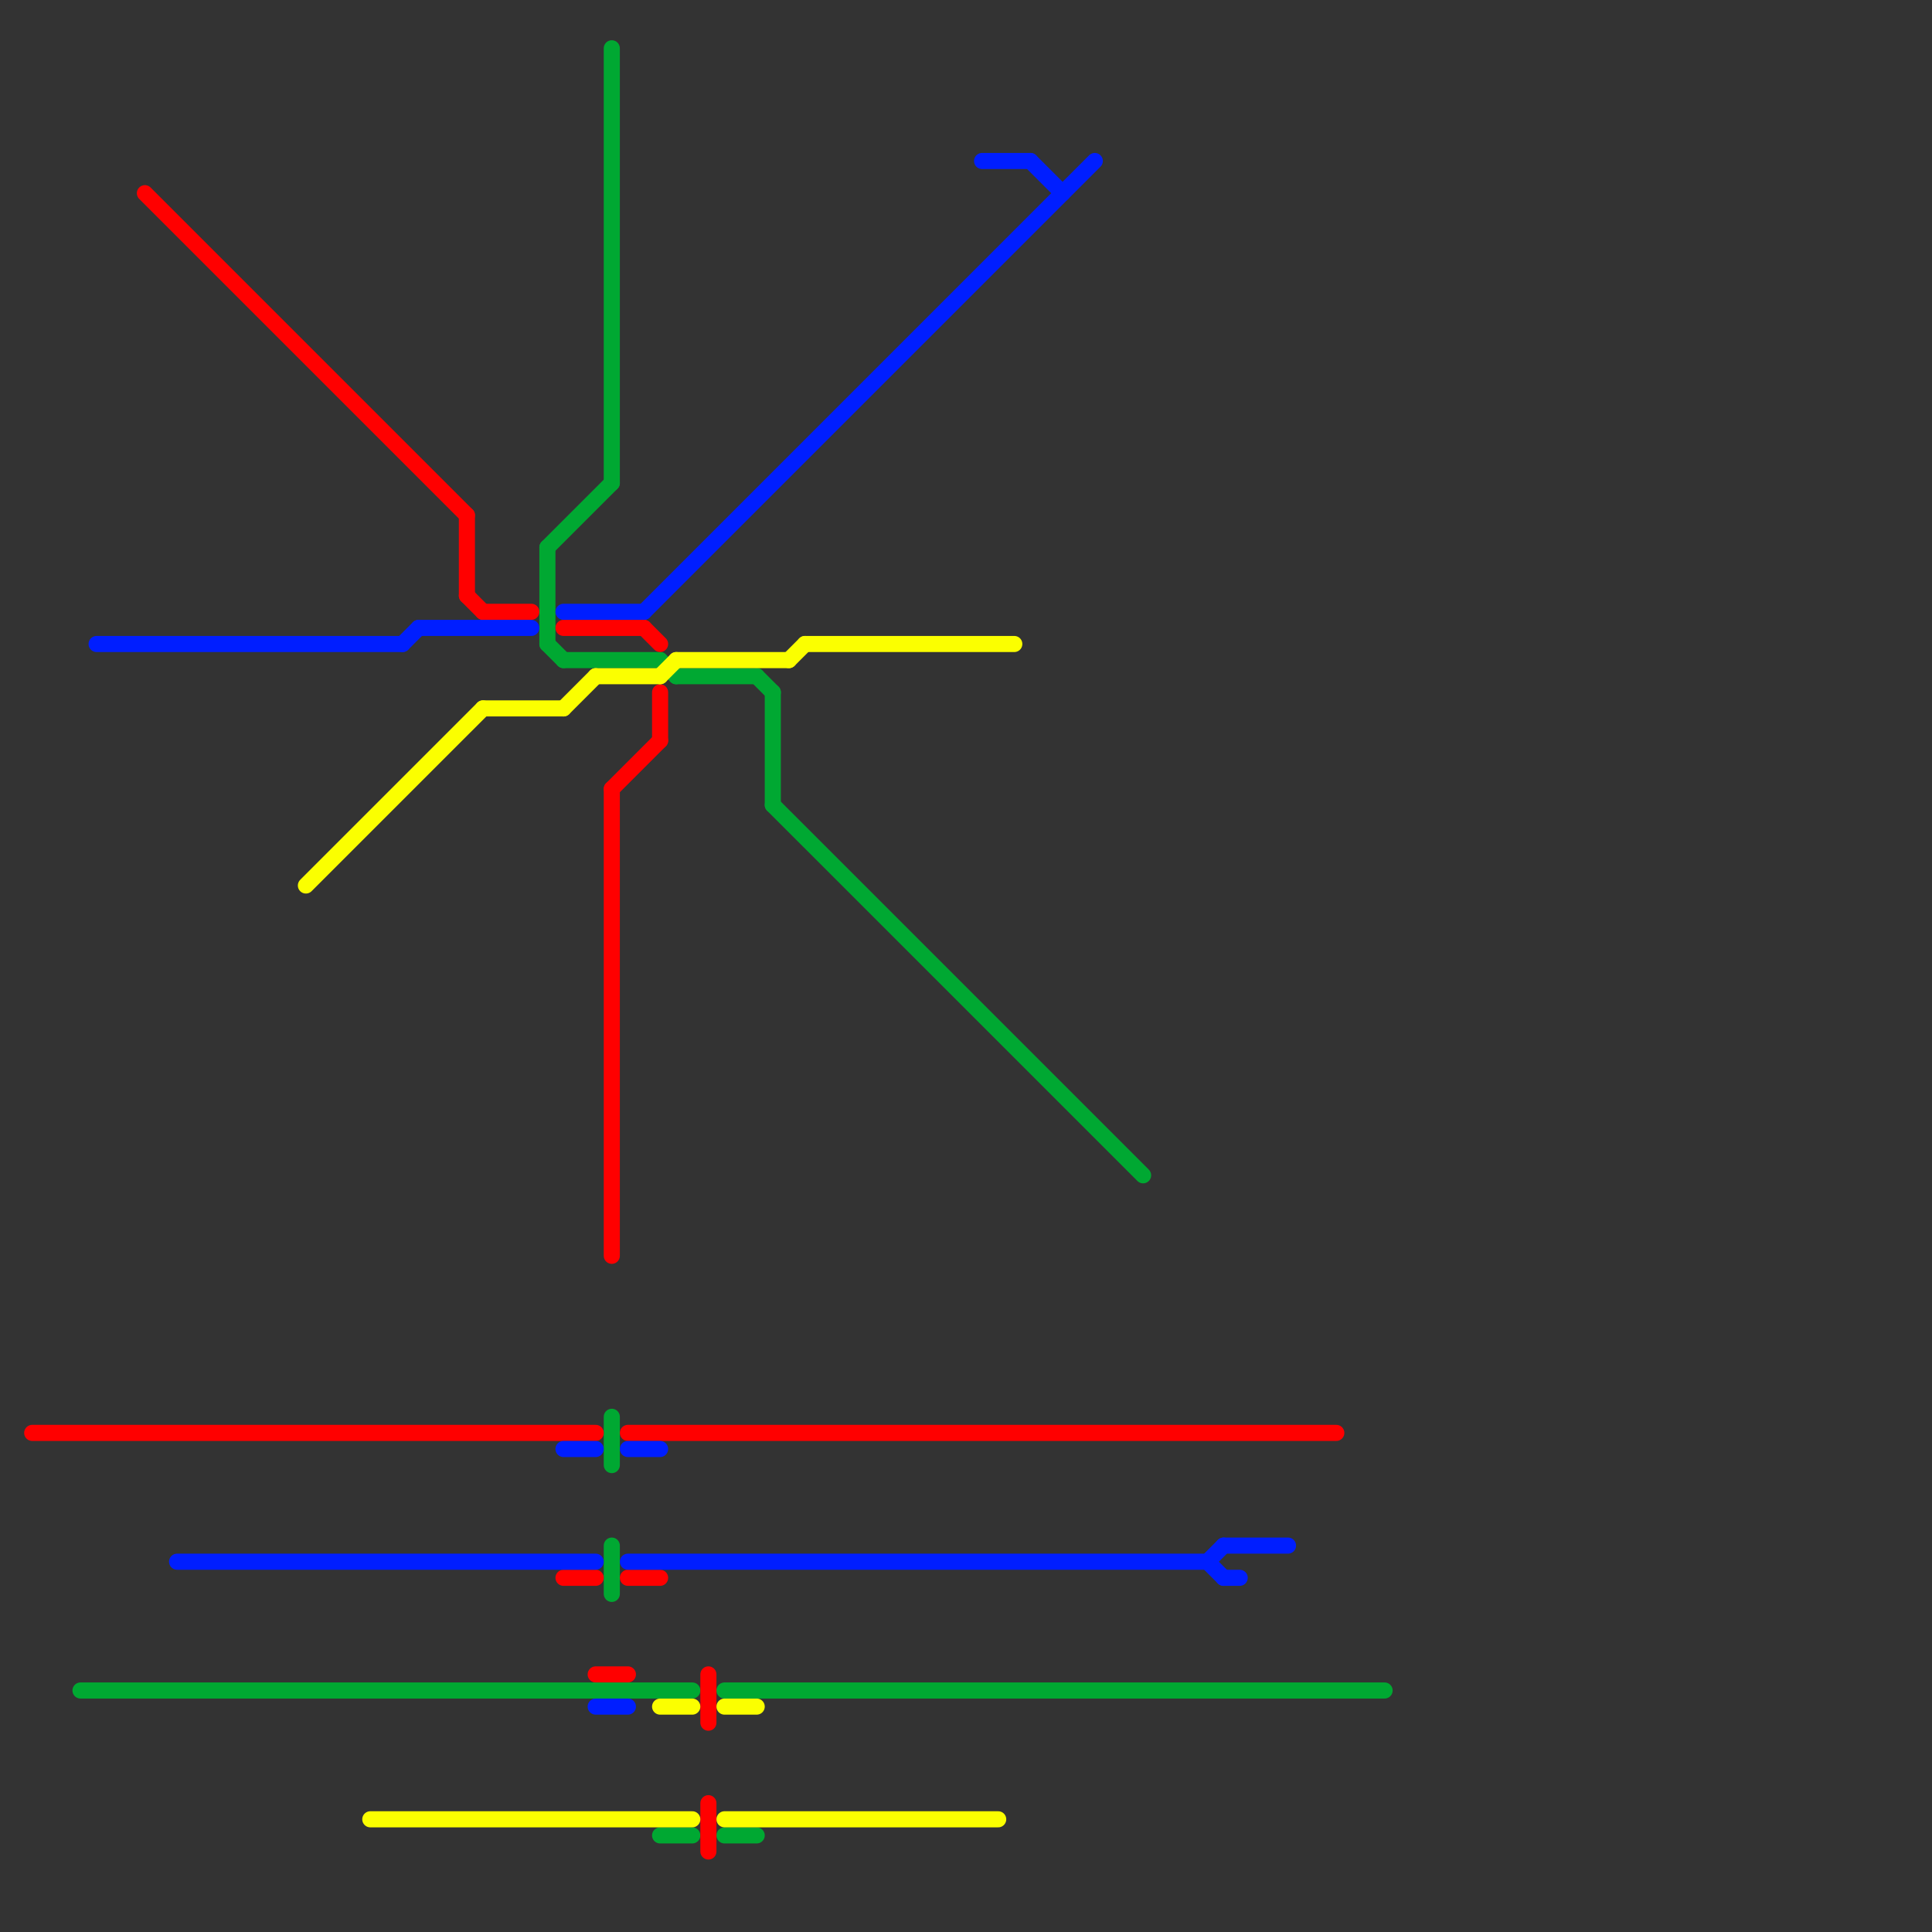 
<svg version="1.1" xmlns="http://www.w3.org/2000/svg" viewBox="0 0 120 120">
<rect x="0" y="0" width="120" height="120" fill="#333333" stroke="none"/>
<style>text { font: 1px Helvetica; font-weight: 600; white-space: pre; dominant-baseline: central; } line { stroke-width: 1; fill: none; stroke-linecap: round; stroke-linejoin: round; } .c0 { stroke: #00a832 } .c1 { stroke: #ff0000 } .c2 { stroke: #001eff } .c3 { stroke: #fbff00 }</style><defs><g id="wm-xf"><circle r="1.2" fill="#000"/><circle r="0.9" fill="#fff"/><circle r="0.6" fill="#000"/><circle r="0.3" fill="#fff"/></g><g id="wm"><circle r="0.6" fill="#000"/><circle r="0.3" fill="#fff"/></g></defs><line class="c0" x1="45" y1="105" x2="86" y2="105"/><line class="c0" x1="38" y1="3" x2="38" y2="30"/><line class="c0" x1="45" y1="114" x2="47" y2="114"/><line class="c0" x1="48" y1="50" x2="71" y2="73"/><line class="c0" x1="47" y1="42" x2="48" y2="43"/><line class="c0" x1="5" y1="105" x2="43" y2="105"/><line class="c0" x1="35" y1="41" x2="41" y2="41"/><line class="c0" x1="34" y1="40" x2="35" y2="41"/><line class="c0" x1="42" y1="42" x2="47" y2="42"/><line class="c0" x1="41" y1="114" x2="43" y2="114"/><line class="c0" x1="38" y1="88" x2="38" y2="91"/><line class="c0" x1="34" y1="34" x2="34" y2="40"/><line class="c0" x1="34" y1="34" x2="38" y2="30"/><line class="c0" x1="41" y1="41" x2="42" y2="42"/><line class="c0" x1="38" y1="96" x2="38" y2="99"/><line class="c0" x1="48" y1="43" x2="48" y2="50"/><line class="c1" x1="41" y1="43" x2="41" y2="46"/><line class="c1" x1="30" y1="38" x2="33" y2="38"/><line class="c1" x1="35" y1="39" x2="40" y2="39"/><line class="c1" x1="35" y1="98" x2="37" y2="98"/><line class="c1" x1="38" y1="49" x2="41" y2="46"/><line class="c1" x1="37" y1="104" x2="39" y2="104"/><line class="c1" x1="39" y1="89" x2="83" y2="89"/><line class="c1" x1="9" y1="12" x2="29" y2="32"/><line class="c1" x1="44" y1="112" x2="44" y2="115"/><line class="c1" x1="44" y1="104" x2="44" y2="107"/><line class="c1" x1="39" y1="98" x2="41" y2="98"/><line class="c1" x1="2" y1="89" x2="37" y2="89"/><line class="c1" x1="29" y1="37" x2="30" y2="38"/><line class="c1" x1="38" y1="49" x2="38" y2="78"/><line class="c1" x1="29" y1="32" x2="29" y2="37"/><line class="c1" x1="40" y1="39" x2="41" y2="40"/><line class="c2" x1="76" y1="98" x2="77" y2="98"/><line class="c2" x1="76" y1="96" x2="80" y2="96"/><line class="c2" x1="40" y1="38" x2="68" y2="10"/><line class="c2" x1="11" y1="97" x2="37" y2="97"/><line class="c2" x1="39" y1="97" x2="75" y2="97"/><line class="c2" x1="37" y1="106" x2="39" y2="106"/><line class="c2" x1="61" y1="10" x2="64" y2="10"/><line class="c2" x1="26" y1="39" x2="33" y2="39"/><line class="c2" x1="75" y1="97" x2="76" y2="96"/><line class="c2" x1="6" y1="40" x2="25" y2="40"/><line class="c2" x1="35" y1="38" x2="40" y2="38"/><line class="c2" x1="64" y1="10" x2="66" y2="12"/><line class="c2" x1="39" y1="90" x2="41" y2="90"/><line class="c2" x1="25" y1="40" x2="26" y2="39"/><line class="c2" x1="35" y1="90" x2="37" y2="90"/><line class="c2" x1="75" y1="97" x2="76" y2="98"/><line class="c3" x1="37" y1="42" x2="41" y2="42"/><line class="c3" x1="23" y1="113" x2="43" y2="113"/><line class="c3" x1="19" y1="55" x2="30" y2="44"/><line class="c3" x1="41" y1="42" x2="42" y2="41"/><line class="c3" x1="42" y1="41" x2="49" y2="41"/><line class="c3" x1="45" y1="106" x2="47" y2="106"/><line class="c3" x1="41" y1="106" x2="43" y2="106"/><line class="c3" x1="45" y1="113" x2="62" y2="113"/><line class="c3" x1="49" y1="41" x2="50" y2="40"/><line class="c3" x1="30" y1="44" x2="35" y2="44"/><line class="c3" x1="50" y1="40" x2="63" y2="40"/><line class="c3" x1="35" y1="44" x2="37" y2="42"/>
</svg>
